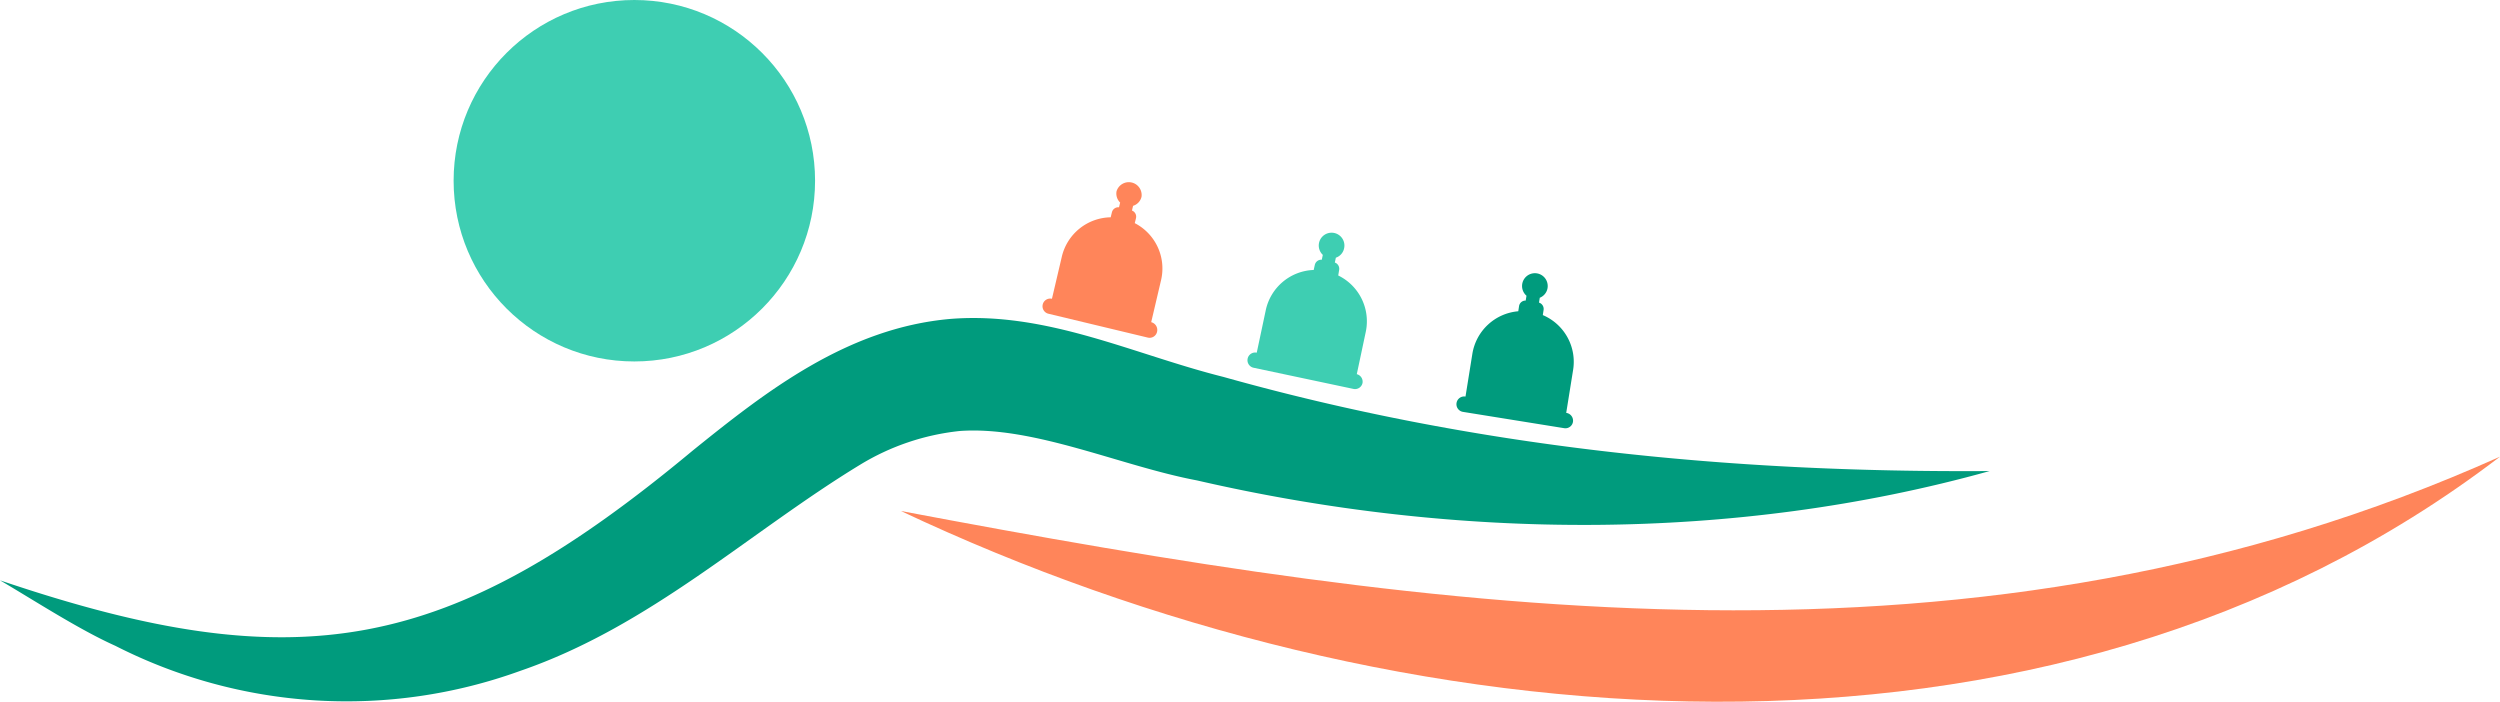 <svg xmlns="http://www.w3.org/2000/svg" viewBox="0 0 222.16 62.39"><defs><style>.cls-1{fill:#009b7d;}.cls-2{fill:#ff855a;}.cls-3{fill:#3eceb2;}</style></defs><g id="Capa_2" data-name="Capa 2"><g id="Vectores"><path class="cls-1" d="M0,51.57c26.57,9,39.9,6.49,61.57-11.54C68.1,34.76,75.3,29.14,84.46,28.34c8.58-.68,16.23,3.14,24.24,5.15,22.23,6.24,44.76,8.53,68.11,8.37-22.71,6.33-47.4,6.15-70.45.83-6.74-1.27-14.5-4.86-21.07-4.39a21.26,21.26,0,0,0-8.86,3c-9.86,6-18.64,14.34-30.18,18.31a45.29,45.29,0,0,1-36-2.22C7,55.93,3.05,53.36,0,51.57Z"/><path class="cls-2" d="M80.06,45.41c48.25,9.11,95.67,16,142.1-4.83-40.4,30.93-98.25,25.54-142.1,4.83Z"/><circle class="cls-3" cx="56.37" cy="16.06" r="16.06"/><path class="cls-2" d="M102.3,28.63h0l.88-3.75a4.53,4.53,0,0,0-2.34-5.05l.11-.45a.58.58,0,0,0-.36-.67l.1-.42a1.1,1.1,0,0,0,.75-.8A1.14,1.14,0,0,0,99.22,17,1.12,1.12,0,0,0,99.54,18l-.1.42a.59.59,0,0,0-.63.44l-.11.45a4.54,4.54,0,0,0-4.34,3.49l-.88,3.75a.68.68,0,0,0-.31,1.33L102,30a.68.68,0,0,0,.82-.51A.71.71,0,0,0,102.3,28.63Z"/><path class="cls-3" d="M120.57,33.25h0l.8-3.77a4.53,4.53,0,0,0-2.45-5L119,24a.59.59,0,0,0-.38-.67l.09-.43a1.11,1.11,0,0,0,.73-.82,1.14,1.14,0,1,0-1.89.57l-.09.43a.59.59,0,0,0-.62.46l-.1.45a4.52,4.52,0,0,0-4.26,3.58l-.8,3.77a.68.68,0,0,0-.28,1.34l8.87,1.88a.68.68,0,0,0,.81-.53A.69.69,0,0,0,120.57,33.25Z"/><path class="cls-1" d="M139.18,36.69h0l.61-3.8A4.51,4.51,0,0,0,137.1,28l.07-.46a.59.59,0,0,0-.41-.65l.07-.43a1.12,1.12,0,0,0,.69-.85,1.14,1.14,0,1,0-1.87.67l-.07.43a.58.58,0,0,0-.59.49l-.07.46a4.52,4.52,0,0,0-4.08,3.78l-.61,3.8A.68.68,0,1,0,130,36.6l9,1.45a.68.68,0,0,0,.78-.56A.7.7,0,0,0,139.18,36.69Z"/></g></g></svg>